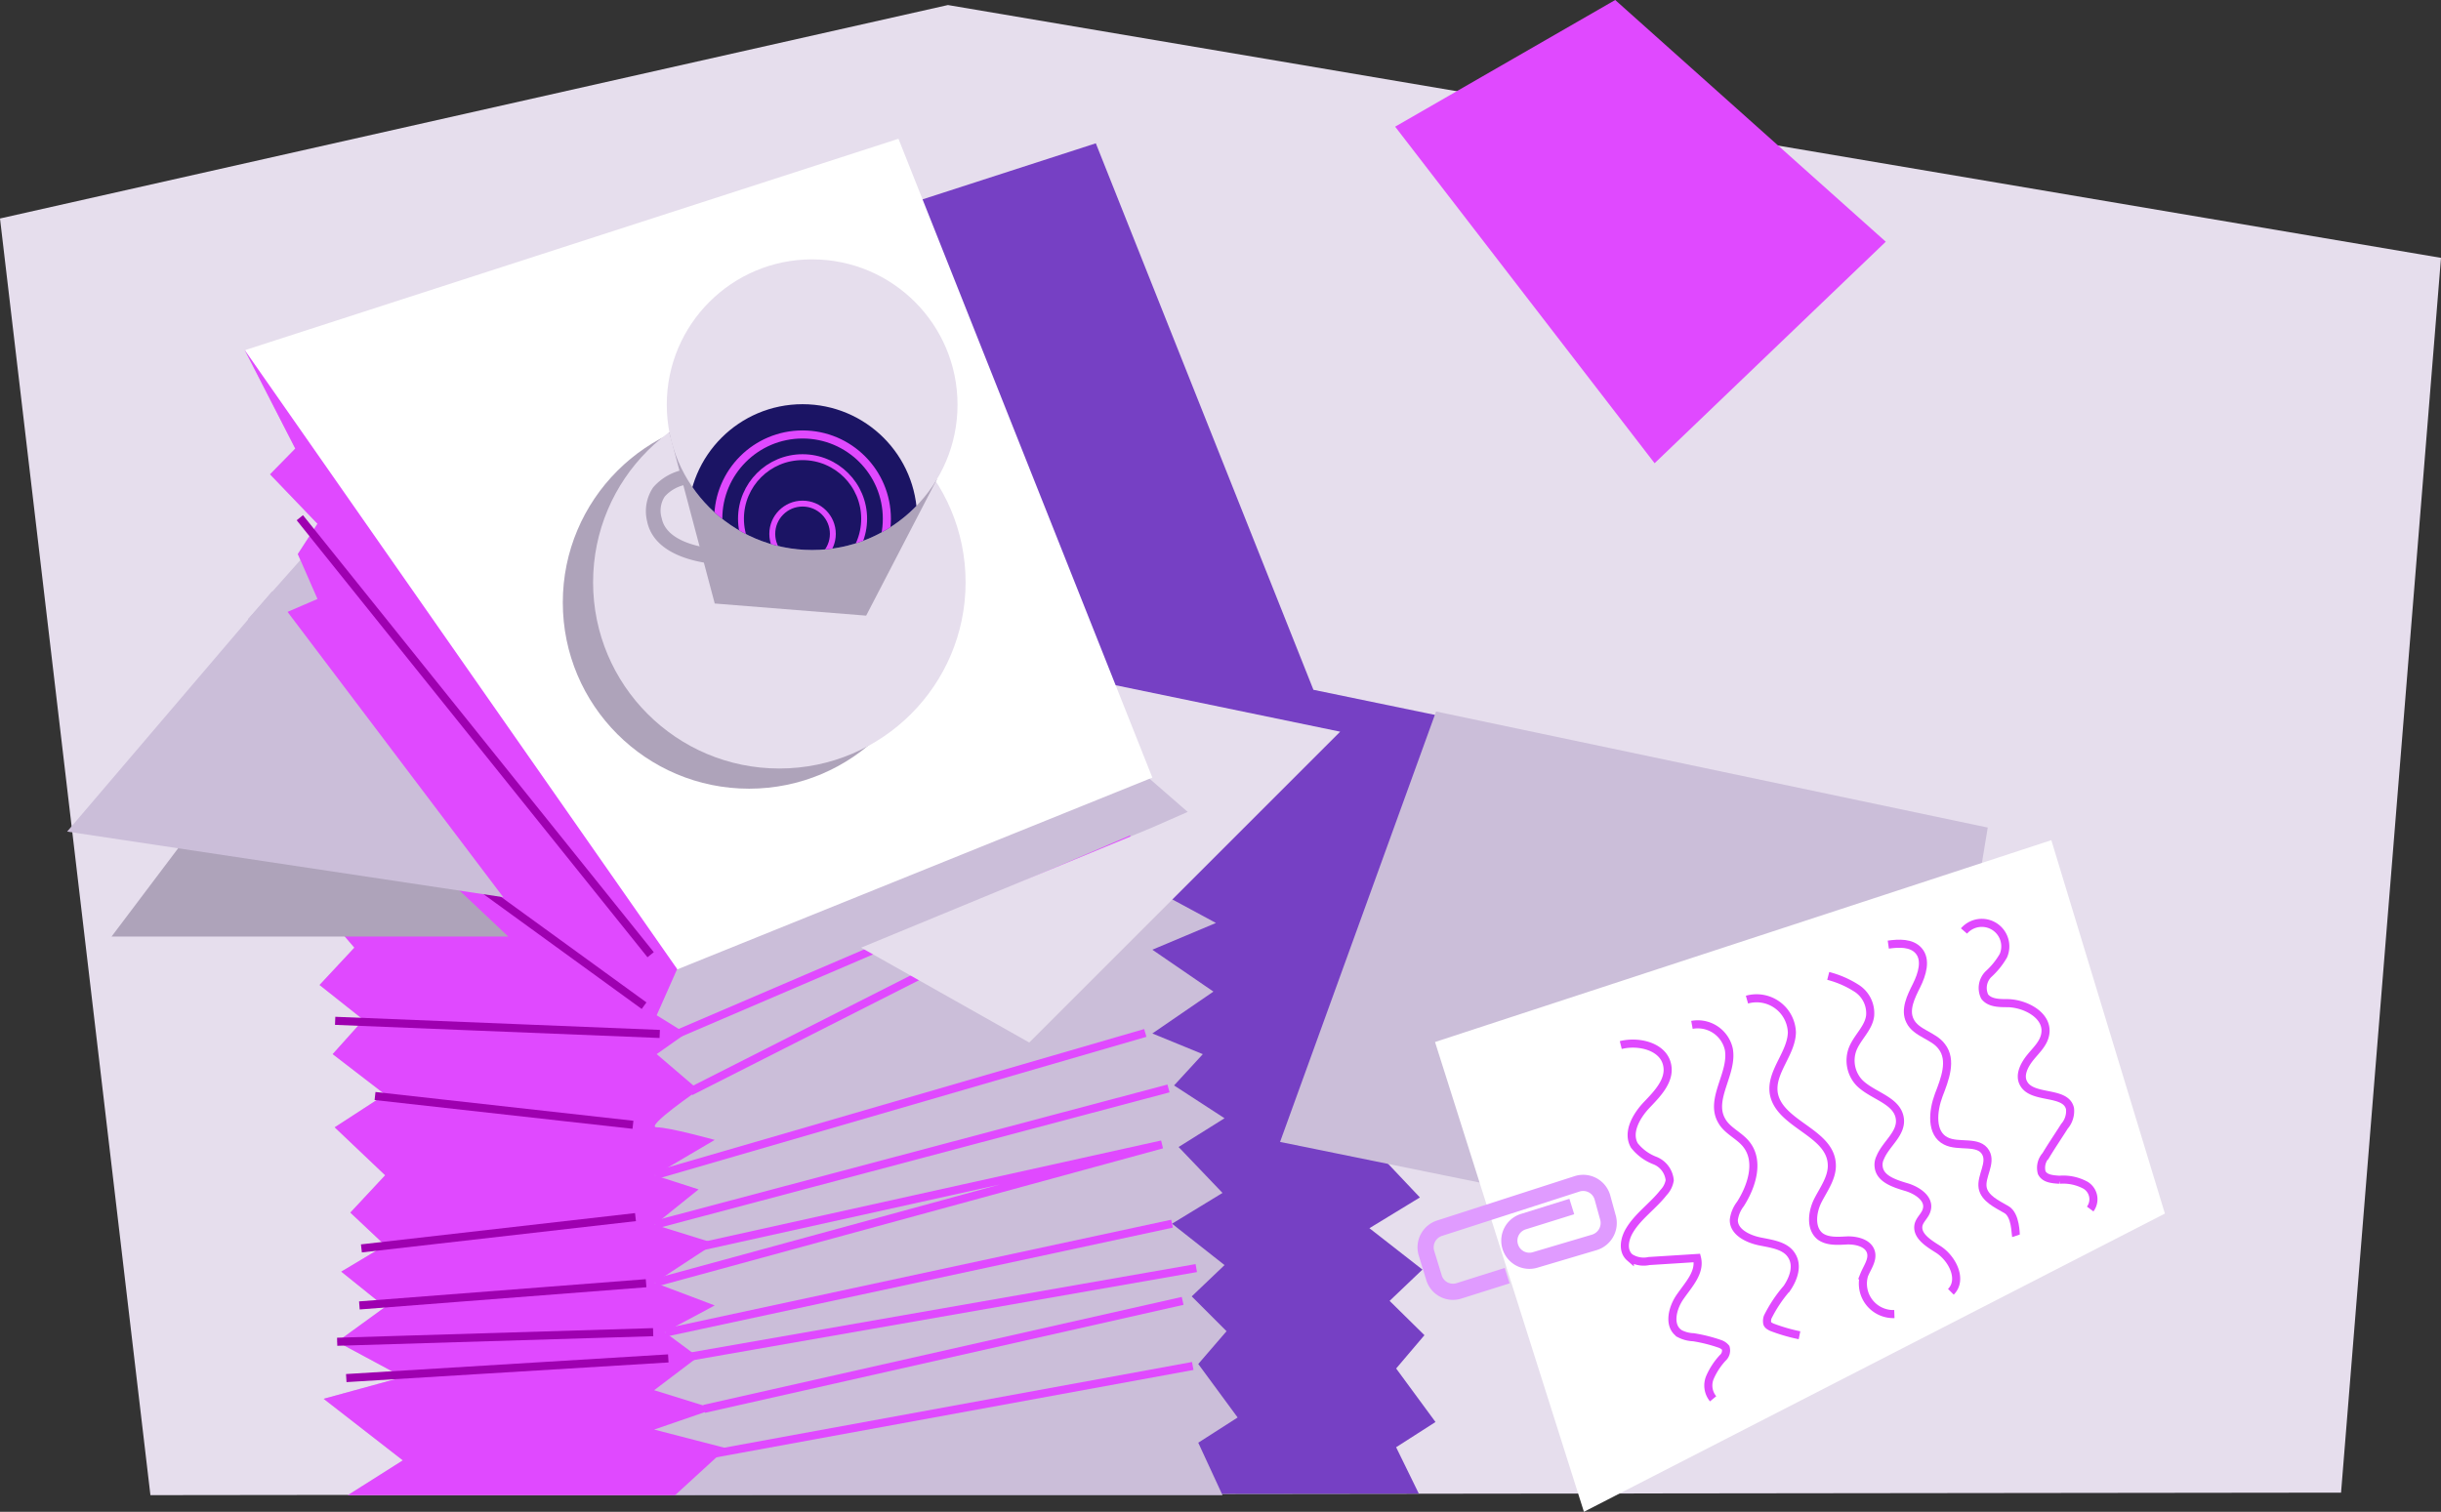 <svg xmlns="http://www.w3.org/2000/svg" xmlns:xlink="http://www.w3.org/1999/xlink" width="302" height="187.095" viewBox="0 0 302 187.095"><rect x="0" y="0" width="302" height="187.095" fill="#333333" stroke="none"/><defs><style>.a{fill:#e6deed;}.b{fill:#7640c4;}.c{fill:#cbbed9;}.d{clip-path:url(#a);}.e{fill:#e049ff;}.f,.h,.l,.m{fill:none;stroke-miterlimit:10;}.f,.l{stroke:#e049ff;}.g{fill:#aea3ba;}.h{stroke:#9e00b0;}.i{fill:#fff;}.j{clip-path:url(#b);}.k{fill:#1b1464;}.l{stroke-width:0.729px;}.m{stroke:#e09bff;stroke-width:2px;}</style><clipPath id="a"><path d="M48.5,69.4l6.245,12.177-3.122,3.185,5.87,6.12-2.435,3.747,2.435,5.558L53,102.123l6.12,7.868-5.308,7.057,5.308,6.744-2.435,4.371,5.371,4.684-4.871,4.809,4.871,5.683-4.309,4.621,5.433,4.309-3.809,4.246,6.495,5-6.245,4.059,6.245,5.933-4.309,4.621,4.309,4.059-5.433,3.247,5.433,4.371-5.933,4.309,8.118,4.371-9.8,2.685,9.8,7.619L61.239,211.1H169.462l-3-6.495,4.871-3.122-4.871-6.62,3.5-4.059-4.309-4.309,4.059-3.872-6.495-5.121,6.245-3.809-5.433-5.683,5.683-3.56-6.245-4.059,3.56-3.872-6.245-2.56,7.556-5.183-7.556-5.183,7.868-3.31-7.868-4.246,5.433-3.185-5.433-3.372,4.871-2.935-4.871-4.246L102.455,74.708Z" transform="translate(-48.5 -69.4)"/></clipPath><clipPath id="b"><circle cx="17.985" cy="17.985" r="17.985"/></clipPath></defs><path class="a" d="M0,27.416,117.278,1,302,32.287,289.635,185.1,18.61,185.41Z" transform="translate(0 -0.376)"/><path class="b" d="M205.627,180.024l3.5-4.122-4.309-4.246,4.059-3.872-6.557-5.121,6.245-3.809-5.371-5.683,5.683-3.56-6.245-4.059,3.5-3.872-6.182-2.56,7.556-5.246-7.556-5.121,7.806-3.372-5.308-2.873,20.733-20.733-27.789-5.745L168.471,28.4,87.6,54.566l6.307,12.177-3.122,3.185,5.808,6.12-2.435,3.747,2.435,5.558-4.5,1.936,6.12,7.868-5.308,6.994,5.308,6.807-2.435,4.309,5.433,4.746-4.871,4.746,4.871,5.745L96.9,133.063l5.371,4.371-3.747,4.246,6.495,5-6.245,4.059,6.245,5.933-4.371,4.621,4.371,4.059L99.59,168.6l5.433,4.371-6,4.309,8.181,4.371-9.8,2.685,9.8,7.619-6.744,3.684,107.973-.125-2.81-5.745,4.871-3.122Z" transform="translate(-32.895 -10.665)"/><path class="c" d="M48.5,69.4l6.245,12.177-3.122,3.185,5.87,6.12-2.435,3.747,2.435,5.558L53,102.123l6.12,7.868-5.308,7.057,5.308,6.744-2.435,4.371,5.371,4.684-4.871,4.809,4.871,5.683-4.309,4.621,5.433,4.309-3.809,4.246,6.495,5-6.245,4.059,6.245,5.933-4.309,4.621,4.309,4.059-5.433,3.247,5.433,4.371-5.933,4.309,8.118,4.371-9.8,2.685,9.8,7.619L61.239,211.1H169.462l-3-6.495,4.871-3.122-4.871-6.62,3.5-4.059-4.309-4.309,4.059-3.872-6.495-5.121,6.245-3.809-5.433-5.683,5.683-3.56-6.245-4.059,3.56-3.872-6.245-2.56,7.556-5.183-7.556-5.183,7.868-3.31-7.868-4.246,5.433-3.185-5.433-3.372,4.871-2.935-4.871-4.246L102.455,74.708Z" transform="translate(-18.213 -26.061)"/><path class="c" d="M49.1,111.923,65.024,94l8.993,14.176L59.591,124.225Z" transform="translate(-18.438 -35.299)"/><g transform="translate(30.287 43.339)"><g class="d"><path class="e" d="M99.963,138.419,96.341,146.6l3.622,2.248-3.622,2.56,5.183,4.434s-6.744,4.621-5.183,4.621,7.182,1.561,7.182,1.561L96.091,166.4l5.433,1.749-5.433,4.371,7.431,2.311L96.091,179.7l7.431,2.81-6.182,3.31,4.122,3.06L96.029,193l7.431,2.311-7.431,2.56,8.93,2.311-8.93,8.181H52L40.2,59.922,61.745,55.8Z" transform="translate(-45.383 -64.293)"/></g></g><line class="f" y1="24.23" x2="56.516" transform="translate(83.493 103.852)"/><line class="f" y1="27.852" x2="54.955" transform="translate(85.429 107.224)"/><line class="f" y1="17.61" x2="60.637" transform="translate(81.058 127.832)"/><path class="g" d="M60.006,165.884l11.178,10.554H22.1L33.59,161.2Z" transform="translate(-8.299 -60.533)"/><line class="h" x2="31.661" y2="22.981" transform="translate(48.023 101.478)"/><path class="c" d="M67.255,155.044,13.3,146.925,38.654,117.2Z" transform="translate(-4.994 -44.011)"/><path class="a" d="M170.6,167.71l20.8,11.74,38.468-38.468L197.578,134.3l4.246,8.618,9.18,7.993-4.559,2Z" transform="translate(-64.063 -50.432)"/><path class="i" d="M48.5,53.666l53.518,76.624,58.764-23.73L129.371,27.5Z" transform="translate(-18.213 -10.327)"/><line class="f" y1="16.861" x2="63.51" transform="translate(81.058 134.701)"/><path class="f" d="M129.8,243.911,192.5,226.8l-56.953,12.615" transform="translate(-48.742 -85.167)"/><line class="f" y1="13.489" x2="62.698" transform="translate(82.307 151.437)"/><line class="f" y1="13.364" x2="59.201" transform="translate(87.115 160.992)"/><line class="f" y1="11.178" x2="63.885" transform="translate(84.118 156.933)"/><line class="f" y1="11.303" x2="61.699" transform="translate(85.866 169.048)"/><line class="h" x2="43.402" y2="54.08" transform="translate(37.094 64.072)"/><line class="h" x2="40.154" y2="1.624" transform="translate(41.466 126.333)"/><line class="h" x2="31.911" y2="3.56" transform="translate(46.399 135.638)"/><line class="h" y1="3.872" x2="33.909" transform="translate(44.713 150.625)"/><line class="h" y1="2.748" x2="35.471" transform="translate(44.463 158.806)"/><line class="h" y1="1.187" x2="39.093" transform="translate(41.715 164.864)"/><line class="h" y1="2.435" x2="39.842" transform="translate(42.84 168.111)"/><g transform="translate(69.63 32.098)"><circle class="g" cx="23.043" cy="23.043" r="23.043" transform="translate(0 19.421)"/><circle class="a" cx="23.043" cy="23.043" r="23.043" transform="translate(3.747 16.923)"/><path class="g" d="M137.739,104.8c-.375,0-8.555-.125-9.617-5.371a5.253,5.253,0,0,1,.749-4.184A6.746,6.746,0,0,1,132.93,93l.187,1.873a4.7,4.7,0,0,0-2.81,1.5,3.181,3.181,0,0,0-.375,2.685c.749,3.747,7.681,3.872,7.744,3.872Z" transform="translate(-117.693 -67.022)"/><path class="g" d="M132.6,85.7l5.62,21.17,18.734,1.5L165.7,91.508Z" transform="translate(-119.423 -64.28)"/><g transform="translate(12.864)"><circle class="a" cx="17.985" cy="17.985" r="17.985" transform="translate(0)"/><g transform="translate(0)"><g class="j" transform="translate(0)"><circle class="k" cx="14.176" cy="14.176" r="14.176" transform="translate(2.623 17.923)"/></g><g class="j" transform="translate(0)"><circle class="f" cx="10.429" cy="10.429" r="10.429" transform="translate(6.37 21.67)"/></g><g class="j"><circle class="l" cx="7.619" cy="7.619" r="7.619" transform="translate(9.18 24.48)"/></g><g class="j" transform="translate(0)"><circle class="l" cx="3.747" cy="3.747" r="3.747" transform="translate(13.052 30.225)"/></g></g></g></g><path class="c" d="M272.9,142l-19.3,53.268,78.5,15.987,9.055-54.892Z" transform="translate(-95.231 -53.948)"/><path class="i" d="M284.3,191.479l18.422,58.139L374.6,212.712,360.549,166.5Z" transform="translate(-106.759 -62.524)"/><path class="f" d="M389.1,183.9a2.91,2.91,0,0,1,4.871,3.06,9.51,9.51,0,0,1-1.873,2.311,2.417,2.417,0,0,0-.437,2.748c.625.812,1.811.812,2.873.812,2.248.062,5,1.561,4.621,3.809-.187,1.187-1.124,2-1.873,2.935s-1.374,2.186-.812,3.185c1.062,2,5.246.874,5.745,3.122a2.881,2.881,0,0,1-.687,2.186c-.749,1.187-1.561,2.373-2.311,3.622a2.269,2.269,0,0,0-.5,2.123c.375.749,1.311.812,2.186.874a5.773,5.773,0,0,1,3.247.687,2.026,2.026,0,0,1,.562,2.935" transform="translate(-146.114 -68.685)"/><path class="f" d="M374.1,187.133c1.311-.187,2.873-.25,3.747.749,1,1.124.437,2.935-.25,4.309s-1.5,3-.812,4.371c.749,1.561,2.935,1.811,3.934,3.185,1.311,1.686.375,4.059-.375,6-.749,2-1,4.746.874,5.683,1.561.812,4.059-.125,4.933,1.436.749,1.311-.624,2.935-.375,4.371.25,1.311,1.749,2,2.935,2.685s1.124,3.06,1.187,3.247" transform="translate(-140.481 -70.23)"/><path class="f" d="M362.2,193.4a12.114,12.114,0,0,1,3.56,1.561,3.667,3.667,0,0,1,1.624,3.372c-.187,1.561-1.624,2.685-2.186,4.184a4.018,4.018,0,0,0,.812,4.059c1.624,1.686,4.809,2.186,5.058,4.559.187,1.811-1.749,3.06-2.436,4.746a2,2,0,0,0-.187,1.187c.187,1.436,1.873,2,3.31,2.435,1.374.375,3.06,1.436,2.623,2.873-.187.687-.812,1.124-1,1.811-.312,1.374,1.249,2.311,2.435,3.06,1.749,1.124,3.06,3.747,1.561,5.246" transform="translate(-136.012 -72.625)"/><path class="f" d="M346.1,197.972a4.369,4.369,0,0,1,5.558,4.059c-.062,2.623-2.623,4.871-2.248,7.494.624,3.872,6.932,4.809,7.182,8.743.125,1.624-.937,3.06-1.686,4.5s-1,3.5.25,4.5c.937.687,2.248.562,3.435.5,1.187,0,2.623.375,2.873,1.561.187.937-.5,1.811-.874,2.748a3.765,3.765,0,0,0,3.747,4.809" transform="translate(-129.966 -74.262)"/><path class="f" d="M335.2,203.053a3.939,3.939,0,0,1,4.559,3c.562,3-2.435,6.182-.874,8.868.687,1.249,2.186,1.811,3.06,2.935,1.624,2.061.687,5.121-.749,7.369a4.039,4.039,0,0,0-.812,1.936c-.062,1.5,1.686,2.373,3.185,2.685s3.247.5,4,1.811c.749,1.249.187,2.81-.624,4a16.84,16.84,0,0,0-2.373,3.56,1.537,1.537,0,0,0-.062.749c.062.25.312.375.562.5a21.653,21.653,0,0,0,3.435,1" transform="translate(-125.873 -76.22)"/><path class="f" d="M321.1,206.993c2.248-.562,5.308.187,5.745,2.5.375,1.873-1.186,3.5-2.5,4.871s-2.5,3.435-1.561,5.058a5.952,5.952,0,0,0,2.56,1.873,2.91,2.91,0,0,1,1.811,2.435,2.855,2.855,0,0,1-.749,1.5c-1.311,1.686-3.185,2.935-4.246,4.746-.624,1.062-.874,2.5.062,3.31a3.115,3.115,0,0,0,2.373.437c2-.125,4-.25,5.933-.375.437,1.749-1,3.247-2,4.684-1.062,1.436-1.624,3.747-.125,4.684a3.977,3.977,0,0,0,1.686.437,19.006,19.006,0,0,1,3.247.812,1.592,1.592,0,0,1,.749.5,1.232,1.232,0,0,1-.375,1.249,8.688,8.688,0,0,0-1.561,2.373,2.583,2.583,0,0,0,.375,2.685" transform="translate(-120.578 -77.662)"/><path class="m" d="M300.524,237.339l-6,1.873a2.462,2.462,0,0,0-1.624,3.06h0a2.471,2.471,0,0,0,3.06,1.686l7.369-2.186a2.507,2.507,0,0,0,1.686-3l-.687-2.5a2.477,2.477,0,0,0-3.122-1.749l-17.048,5.5a2.489,2.489,0,0,0-1.624,3.06l.937,3.06a2.453,2.453,0,0,0,3.122,1.624l5.933-1.873" transform="translate(-106.06 -88.025)"/><path class="e" d="M276.4,15.675l32.1,41.653,28.6-27.415L303.627,0Z" transform="translate(-103.793)"/></svg>